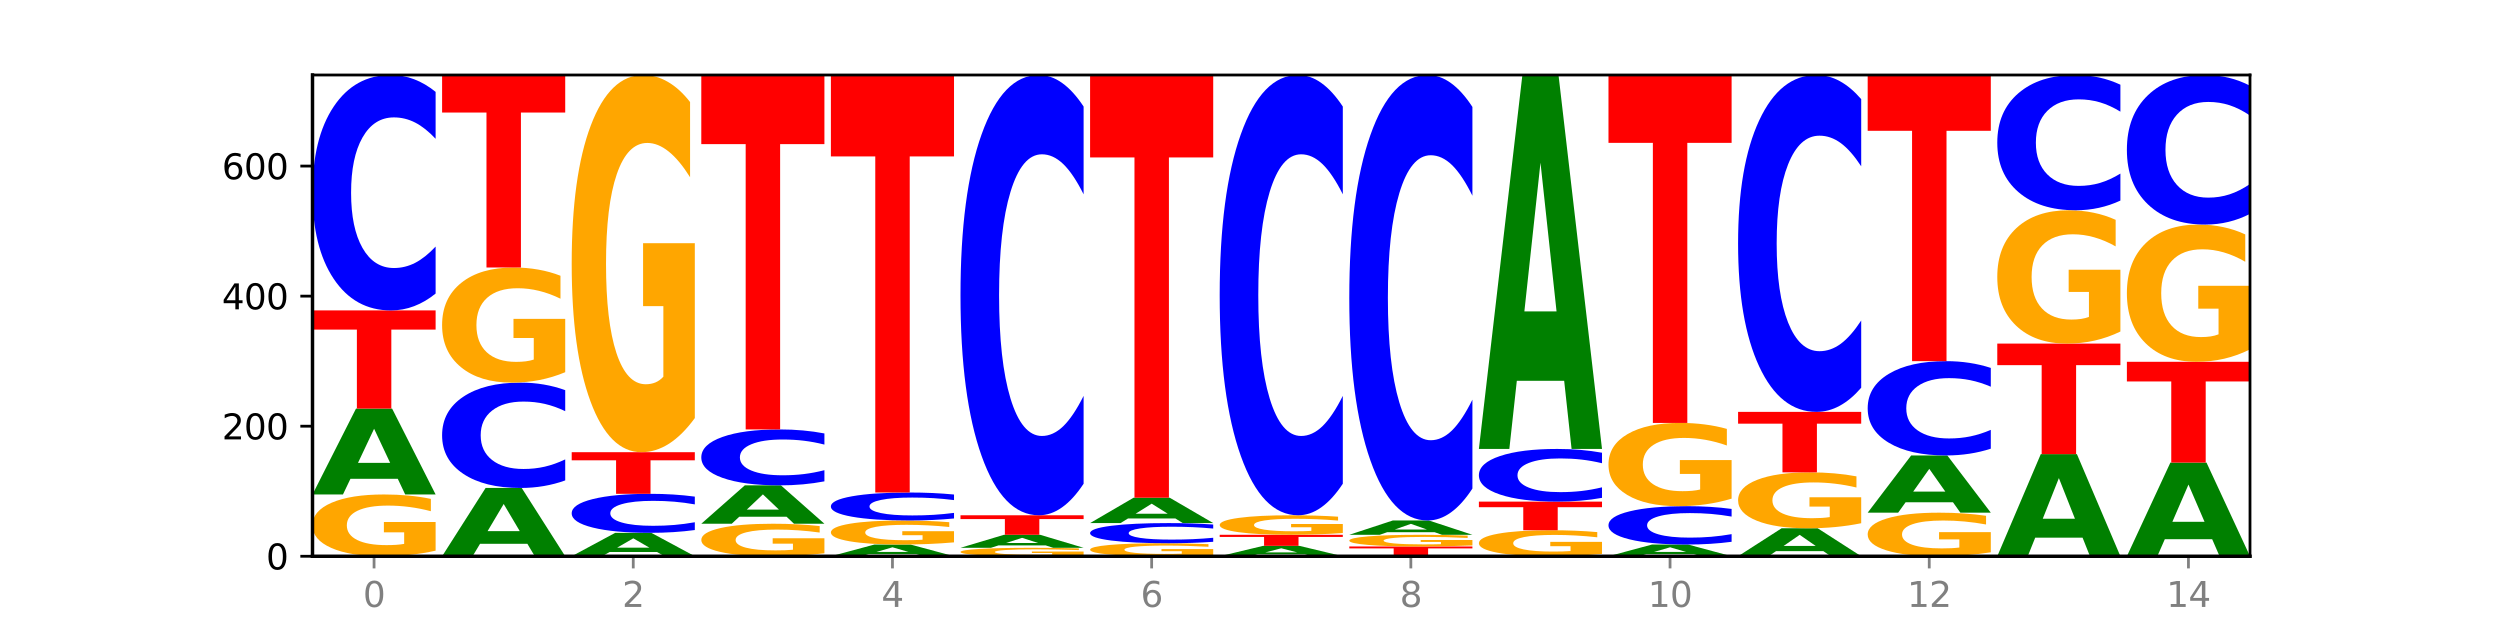 <?xml version="1.0" encoding="utf-8" standalone="no"?>
<!DOCTYPE svg PUBLIC "-//W3C//DTD SVG 1.1//EN"
  "http://www.w3.org/Graphics/SVG/1.1/DTD/svg11.dtd">
<svg xmlns:xlink="http://www.w3.org/1999/xlink" width="720pt" height="180pt" viewBox="0 0 720 180" xmlns="http://www.w3.org/2000/svg" version="1.1">
 <defs>
  <style type="text/css">*{stroke-linejoin: round; stroke-linecap: butt}</style>
 </defs>
 <g id="figure_1">
  <g id="patch_1">
   <path d="M 0 180 
L 720 180 
L 720 0 
L 0 0 
z
" style="fill: #ffffff"/>
  </g>
  <g id="axes_1">
   <g id="patch_2">
    <path d="M 90 160.2 
L 648 160.2 
L 648 21.6 
L 90 21.6 
z
" style="fill: #ffffff"/>
   </g>
   <g id="line2d_1">
    <path d="M 90 160.2 
L 648 160.2 
" clip-path="url(#pc4057bacb8)" style="fill: none; stroke: #000000; stroke-width: 0.5; stroke-linecap: square"/>
   </g>
   <g id="patch_3">
    <path d="M 125.458 158.59 
Q 121.882 159.395 118.036 159.799 
Q 114.19 160.2 110.089 160.2 
Q 100.823 160.2 95.412 157.804 
Q 90 155.407 90 151.309 
Q 90 147.163 95.507 144.785 
Q 101.022 142.407 110.614 142.407 
Q 114.309 142.407 117.694 142.73 
Q 121.088 143.05 124.091 143.682 
L 124.091 147.229 
Q 120.992 146.417 117.925 146.016 
Q 114.857 145.612 111.774 145.612 
Q 106.068 145.612 102.977 147.089 
Q 99.886 148.563 99.886 151.309 
Q 99.886 154.029 102.866 155.514 
Q 105.846 156.995 111.329 156.995 
Q 112.823 156.995 114.102 156.91 
Q 115.382 156.822 116.399 156.638 
L 116.399 153.308 
L 110.558 153.308 
L 110.558 150.342 
L 125.458 150.342 
L 125.458 158.59 
z
" clip-path="url(#pc4057bacb8)" style="fill: #ffa600"/>
   </g>
   <g id="patch_4">
    <path d="M 114.562 137.903 
L 100.925 137.903 
L 98.772 142.407 
L 90 142.407 
L 102.527 117.684 
L 112.931 117.684 
L 125.458 142.407 
L 116.693 142.407 
L 114.562 137.903 
z
M 103.1 133.314 
L 112.365 133.314 
L 107.74 123.48 
L 103.1 133.314 
z
" clip-path="url(#pc4057bacb8)" style="fill: #008000"/>
   </g>
   <g id="patch_5">
    <path d="M 90 89.402 
L 125.458 89.402 
L 125.458 94.917 
L 112.701 94.917 
L 112.701 117.684 
L 102.781 117.684 
L 102.781 94.917 
L 90 94.917 
L 90 89.402 
z
" clip-path="url(#pc4057bacb8)" style="fill: #ff0000"/>
   </g>
   <g id="patch_6">
    <path d="M 125.458 84.542 
Q 122.492 86.951 119.285 88.169 
Q 116.078 89.402 112.585 89.402 
Q 102.168 89.402 96.084 80.27 
Q 90 71.138 90 55.522 
Q 90 39.849 96.084 30.732 
Q 102.168 21.6 112.585 21.6 
Q 116.078 21.6 119.285 22.833 
Q 122.492 24.051 125.458 26.46 
L 125.458 39.975 
Q 122.465 36.782 119.562 35.298 
Q 116.658 33.813 113.451 33.813 
Q 107.698 33.813 104.401 39.597 
Q 101.114 45.368 101.114 55.522 
Q 101.114 65.634 104.401 71.418 
Q 107.698 77.189 113.451 77.189 
Q 116.658 77.189 119.562 75.704 
Q 122.465 74.205 125.458 71.012 
L 125.458 84.542 
z
" clip-path="url(#pc4057bacb8)" style="fill: #0000ff"/>
   </g>
   <g id="patch_7">
    <path d="M 151.886 156.617 
L 138.25 156.617 
L 136.097 160.2 
L 127.324 160.2 
L 139.852 140.534 
L 150.255 140.534 
L 162.783 160.2 
L 154.018 160.2 
L 151.886 156.617 
z
M 140.425 152.967 
L 149.69 152.967 
L 145.064 145.145 
L 140.425 152.967 
z
" clip-path="url(#pc4057bacb8)" style="fill: #008000"/>
   </g>
   <g id="patch_8">
    <path d="M 162.783 138.359 
Q 159.817 139.437 156.609 139.982 
Q 153.402 140.534 149.909 140.534 
Q 139.492 140.534 133.408 136.447 
Q 127.324 132.361 127.324 125.372 
Q 127.324 118.358 133.408 114.278 
Q 139.492 110.192 149.909 110.192 
Q 153.402 110.192 156.609 110.743 
Q 159.817 111.288 162.783 112.367 
L 162.783 118.415 
Q 159.79 116.986 156.886 116.321 
Q 153.983 115.657 150.776 115.657 
Q 145.022 115.657 141.726 118.246 
Q 138.438 120.828 138.438 125.372 
Q 138.438 129.897 141.726 132.486 
Q 145.022 135.068 150.776 135.068 
Q 153.983 135.068 156.886 134.404 
Q 159.79 133.733 162.783 132.304 
L 162.783 138.359 
z
" clip-path="url(#pc4057bacb8)" style="fill: #0000ff"/>
   </g>
   <g id="patch_9">
    <path d="M 162.783 107.192 
Q 159.207 108.692 155.36 109.445 
Q 151.514 110.192 147.414 110.192 
Q 138.148 110.192 132.736 105.727 
Q 127.324 101.262 127.324 93.626 
Q 127.324 85.901 132.831 81.471 
Q 138.346 77.04 147.938 77.04 
Q 151.633 77.04 155.019 77.643 
Q 158.412 78.238 161.416 79.416 
L 161.416 86.025 
Q 158.317 84.511 155.249 83.765 
Q 152.182 83.012 149.098 83.012 
Q 143.393 83.012 140.301 85.764 
Q 137.21 88.511 137.21 93.626 
Q 137.21 98.694 140.19 101.46 
Q 143.17 104.22 148.653 104.22 
Q 150.147 104.22 151.427 104.063 
Q 152.706 103.898 153.723 103.556 
L 153.723 97.351 
L 147.883 97.351 
L 147.883 91.825 
L 162.783 91.825 
L 162.783 107.192 
z
" clip-path="url(#pc4057bacb8)" style="fill: #ffa600"/>
   </g>
   <g id="patch_10">
    <path d="M 127.324 21.6 
L 162.783 21.6 
L 162.783 32.412 
L 150.026 32.412 
L 150.026 77.04 
L 140.106 77.04 
L 140.106 32.412 
L 127.324 32.412 
L 127.324 21.6 
z
" clip-path="url(#pc4057bacb8)" style="fill: #ff0000"/>
   </g>
   <g id="patch_11">
    <path d="M 189.211 158.972 
L 175.574 158.972 
L 173.421 160.2 
L 164.649 160.2 
L 177.176 153.457 
L 187.58 153.457 
L 200.107 160.2 
L 191.342 160.2 
L 189.211 158.972 
z
M 177.749 157.72 
L 187.014 157.72 
L 182.389 155.038 
L 177.749 157.72 
z
" clip-path="url(#pc4057bacb8)" style="fill: #008000"/>
   </g>
   <g id="patch_12">
    <path d="M 200.107 152.652 
Q 197.141 153.051 193.934 153.253 
Q 190.727 153.457 187.233 153.457 
Q 176.817 153.457 170.733 151.944 
Q 164.649 150.43 164.649 147.842 
Q 164.649 145.244 170.733 143.733 
Q 176.817 142.219 187.233 142.219 
Q 190.727 142.219 193.934 142.424 
Q 197.141 142.626 200.107 143.025 
L 200.107 145.265 
Q 197.114 144.736 194.211 144.49 
Q 191.307 144.244 188.1 144.244 
Q 182.347 144.244 179.05 145.202 
Q 175.762 146.159 175.762 147.842 
Q 175.762 149.518 179.05 150.477 
Q 182.347 151.433 188.1 151.433 
Q 191.307 151.433 194.211 151.187 
Q 197.114 150.939 200.107 150.409 
L 200.107 152.652 
z
" clip-path="url(#pc4057bacb8)" style="fill: #0000ff"/>
   </g>
   <g id="patch_13">
    <path d="M 164.649 130.232 
L 200.107 130.232 
L 200.107 132.57 
L 187.35 132.57 
L 187.35 142.219 
L 177.43 142.219 
L 177.43 132.57 
L 164.649 132.57 
L 164.649 130.232 
z
" clip-path="url(#pc4057bacb8)" style="fill: #ff0000"/>
   </g>
   <g id="patch_14">
    <path d="M 200.107 120.404 
Q 196.531 125.318 192.685 127.786 
Q 188.839 130.232 184.738 130.232 
Q 175.472 130.232 170.061 115.602 
Q 164.649 100.971 164.649 75.95 
Q 164.649 50.637 170.156 36.119 
Q 175.671 21.6 185.263 21.6 
Q 188.958 21.6 192.343 23.575 
Q 195.736 25.527 198.74 29.387 
L 198.74 51.041 
Q 195.641 46.082 192.574 43.636 
Q 189.506 41.168 186.423 41.168 
Q 180.717 41.168 177.626 50.189 
Q 174.535 59.187 174.535 75.95 
Q 174.535 92.556 177.515 101.621 
Q 180.495 110.665 185.978 110.665 
Q 187.472 110.665 188.751 110.149 
Q 190.031 109.61 191.048 108.488 
L 191.048 88.157 
L 185.207 88.157 
L 185.207 70.048 
L 200.107 70.048 
L 200.107 120.404 
z
" clip-path="url(#pc4057bacb8)" style="fill: #ffa600"/>
   </g>
   <g id="patch_15">
    <path d="M 237.431 159.353 
Q 233.855 159.776 230.009 159.989 
Q 226.163 160.2 222.063 160.2 
Q 212.797 160.2 207.385 158.939 
Q 201.973 157.677 201.973 155.52 
Q 201.973 153.338 207.48 152.087 
Q 212.995 150.835 222.587 150.835 
Q 226.282 150.835 229.668 151.005 
Q 233.061 151.174 236.065 151.506 
L 236.065 153.373 
Q 232.965 152.946 229.898 152.735 
Q 226.831 152.522 223.747 152.522 
Q 218.041 152.522 214.95 153.3 
Q 211.859 154.075 211.859 155.52 
Q 211.859 156.952 214.839 157.734 
Q 217.819 158.513 223.302 158.513 
Q 224.796 158.513 226.076 158.469 
Q 227.355 158.422 228.372 158.325 
L 228.372 156.573 
L 222.531 156.573 
L 222.531 155.012 
L 237.431 155.012 
L 237.431 159.353 
z
" clip-path="url(#pc4057bacb8)" style="fill: #ffa600"/>
   </g>
   <g id="patch_16">
    <path d="M 226.535 148.822 
L 212.899 148.822 
L 210.745 150.835 
L 201.973 150.835 
L 214.501 139.785 
L 224.904 139.785 
L 237.431 150.835 
L 228.667 150.835 
L 226.535 148.822 
z
M 215.073 146.771 
L 224.339 146.771 
L 219.713 142.376 
L 215.073 146.771 
z
" clip-path="url(#pc4057bacb8)" style="fill: #008000"/>
   </g>
   <g id="patch_17">
    <path d="M 237.431 138.63 
Q 234.465 139.202 231.258 139.492 
Q 228.051 139.785 224.558 139.785 
Q 214.141 139.785 208.057 137.615 
Q 201.973 135.446 201.973 131.736 
Q 201.973 128.013 208.057 125.846 
Q 214.141 123.677 224.558 123.677 
Q 228.051 123.677 231.258 123.97 
Q 234.465 124.259 237.431 124.832 
L 237.431 128.042 
Q 234.439 127.284 231.535 126.931 
Q 228.632 126.578 225.424 126.578 
Q 219.671 126.578 216.375 127.953 
Q 213.087 129.323 213.087 131.736 
Q 213.087 134.138 216.375 135.512 
Q 219.671 136.883 225.424 136.883 
Q 228.632 136.883 231.535 136.53 
Q 234.439 136.174 237.431 135.416 
L 237.431 138.63 
z
" clip-path="url(#pc4057bacb8)" style="fill: #0000ff"/>
   </g>
   <g id="patch_18">
    <path d="M 201.973 21.6 
L 237.431 21.6 
L 237.431 41.508 
L 224.675 41.508 
L 224.675 123.677 
L 214.755 123.677 
L 214.755 41.508 
L 201.973 41.508 
L 201.973 21.6 
z
" clip-path="url(#pc4057bacb8)" style="fill: #ff0000"/>
   </g>
   <g id="patch_19">
    <path d="M 263.86 159.586 
L 250.223 159.586 
L 248.07 160.2 
L 239.298 160.2 
L 251.825 156.829 
L 262.228 156.829 
L 274.756 160.2 
L 265.991 160.2 
L 263.86 159.586 
z
M 252.398 158.96 
L 261.663 158.96 
L 257.038 157.619 
L 252.398 158.96 
z
" clip-path="url(#pc4057bacb8)" style="fill: #008000"/>
   </g>
   <g id="patch_20">
    <path d="M 274.756 156.202 
Q 271.18 156.515 267.334 156.673 
Q 263.487 156.829 259.387 156.829 
Q 250.121 156.829 244.709 155.895 
Q 239.298 154.962 239.298 153.366 
Q 239.298 151.751 244.805 150.825 
Q 250.32 149.899 259.911 149.899 
Q 263.607 149.899 266.992 150.025 
Q 270.385 150.149 273.389 150.395 
L 273.389 151.777 
Q 270.29 151.46 267.222 151.304 
Q 264.155 151.147 261.072 151.147 
Q 255.366 151.147 252.275 151.722 
Q 249.183 152.296 249.183 153.366 
Q 249.183 154.425 252.163 155.003 
Q 255.143 155.58 260.627 155.58 
Q 262.121 155.58 263.4 155.547 
Q 264.679 155.513 265.697 155.442 
L 265.697 154.145 
L 259.856 154.145 
L 259.856 152.989 
L 274.756 152.989 
L 274.756 156.202 
z
" clip-path="url(#pc4057bacb8)" style="fill: #ffa600"/>
   </g>
   <g id="patch_21">
    <path d="M 274.756 149.321 
Q 271.79 149.608 268.583 149.752 
Q 265.375 149.899 261.882 149.899 
Q 251.465 149.899 245.382 148.814 
Q 239.298 147.729 239.298 145.874 
Q 239.298 144.013 245.382 142.93 
Q 251.465 141.845 261.882 141.845 
Q 265.375 141.845 268.583 141.991 
Q 271.79 142.136 274.756 142.422 
L 274.756 144.028 
Q 271.763 143.648 268.86 143.472 
Q 265.956 143.296 262.749 143.296 
Q 256.995 143.296 253.699 143.983 
Q 250.411 144.668 250.411 145.874 
Q 250.411 147.075 253.699 147.763 
Q 256.995 148.448 262.749 148.448 
Q 265.956 148.448 268.86 148.272 
Q 271.763 148.094 274.756 147.714 
L 274.756 149.321 
z
" clip-path="url(#pc4057bacb8)" style="fill: #0000ff"/>
   </g>
   <g id="patch_22">
    <path d="M 239.298 21.6 
L 274.756 21.6 
L 274.756 45.051 
L 261.999 45.051 
L 261.999 141.845 
L 252.079 141.845 
L 252.079 45.051 
L 239.298 45.051 
L 239.298 21.6 
z
" clip-path="url(#pc4057bacb8)" style="fill: #ff0000"/>
   </g>
   <g id="patch_23">
    <path d="M 312.08 159.98 
Q 308.504 160.09 304.658 160.145 
Q 300.812 160.2 296.711 160.2 
Q 287.445 160.2 282.034 159.872 
Q 276.622 159.544 276.622 158.983 
Q 276.622 158.416 282.129 158.091 
Q 287.644 157.765 297.236 157.765 
Q 300.931 157.765 304.316 157.809 
Q 307.71 157.853 310.713 157.94 
L 310.713 158.425 
Q 307.614 158.314 304.547 158.259 
Q 301.479 158.204 298.396 158.204 
Q 292.69 158.204 289.599 158.406 
Q 286.508 158.608 286.508 158.983 
Q 286.508 159.356 289.488 159.559 
Q 292.468 159.761 297.951 159.761 
Q 299.445 159.761 300.724 159.75 
Q 302.004 159.738 303.021 159.713 
L 303.021 159.257 
L 297.18 159.257 
L 297.18 158.851 
L 312.08 158.851 
L 312.08 159.98 
z
" clip-path="url(#pc4057bacb8)" style="fill: #ffa600"/>
   </g>
   <g id="patch_24">
    <path d="M 301.184 157.083 
L 287.547 157.083 
L 285.394 157.765 
L 276.622 157.765 
L 289.15 154.019 
L 299.553 154.019 
L 312.08 157.765 
L 303.315 157.765 
L 301.184 157.083 
z
M 289.722 156.387 
L 298.987 156.387 
L 294.362 154.897 
L 289.722 156.387 
z
" clip-path="url(#pc4057bacb8)" style="fill: #008000"/>
   </g>
   <g id="patch_25">
    <path d="M 276.622 148.4 
L 312.08 148.4 
L 312.08 149.496 
L 299.324 149.496 
L 299.324 154.019 
L 289.404 154.019 
L 289.404 149.496 
L 276.622 149.496 
L 276.622 148.4 
z
" clip-path="url(#pc4057bacb8)" style="fill: #ff0000"/>
   </g>
   <g id="patch_26">
    <path d="M 312.08 139.311 
Q 309.114 143.816 305.907 146.095 
Q 302.7 148.4 299.207 148.4 
Q 288.79 148.4 282.706 131.322 
Q 276.622 114.245 276.622 85.039 
Q 276.622 55.729 282.706 38.678 
Q 288.79 21.6 299.207 21.6 
Q 302.7 21.6 305.907 23.905 
Q 309.114 26.184 312.08 30.689 
L 312.08 55.965 
Q 309.087 49.993 306.184 47.217 
Q 303.28 44.44 300.073 44.44 
Q 294.32 44.44 291.023 55.258 
Q 287.736 66.05 287.736 85.039 
Q 287.736 103.951 291.023 114.768 
Q 294.32 125.56 300.073 125.56 
Q 303.28 125.56 306.184 122.784 
Q 309.087 119.981 312.08 114.009 
L 312.08 139.311 
z
" clip-path="url(#pc4057bacb8)" style="fill: #0000ff"/>
   </g>
   <g id="patch_27">
    <path d="M 349.405 159.861 
Q 345.829 160.031 341.982 160.116 
Q 338.136 160.2 334.036 160.2 
Q 324.77 160.2 319.358 159.695 
Q 313.946 159.191 313.946 158.328 
Q 313.946 157.455 319.454 156.955 
Q 324.969 156.454 334.56 156.454 
Q 338.255 156.454 341.641 156.522 
Q 345.034 156.589 348.038 156.723 
L 348.038 157.469 
Q 344.939 157.298 341.871 157.214 
Q 338.804 157.129 335.72 157.129 
Q 330.015 157.129 326.923 157.44 
Q 323.832 157.75 323.832 158.328 
Q 323.832 158.901 326.812 159.213 
Q 329.792 159.525 335.275 159.525 
Q 336.769 159.525 338.049 159.507 
Q 339.328 159.489 340.345 159.45 
L 340.345 158.749 
L 334.505 158.749 
L 334.505 158.125 
L 349.405 158.125 
L 349.405 159.861 
z
" clip-path="url(#pc4057bacb8)" style="fill: #ffa600"/>
   </g>
   <g id="patch_28">
    <path d="M 349.405 156.038 
Q 346.439 156.244 343.231 156.349 
Q 340.024 156.454 336.531 156.454 
Q 326.114 156.454 320.03 155.672 
Q 313.946 154.89 313.946 153.553 
Q 313.946 152.211 320.03 151.43 
Q 326.114 150.648 336.531 150.648 
Q 340.024 150.648 343.231 150.753 
Q 346.439 150.858 349.405 151.064 
L 349.405 152.221 
Q 346.412 151.948 343.508 151.821 
Q 340.605 151.694 337.398 151.694 
Q 331.644 151.694 328.348 152.189 
Q 325.06 152.683 325.06 153.553 
Q 325.06 154.419 328.348 154.914 
Q 331.644 155.408 337.398 155.408 
Q 340.605 155.408 343.508 155.281 
Q 346.412 155.153 349.405 154.879 
L 349.405 156.038 
z
" clip-path="url(#pc4057bacb8)" style="fill: #0000ff"/>
   </g>
   <g id="patch_29">
    <path d="M 338.508 149.317 
L 324.872 149.317 
L 322.719 150.648 
L 313.946 150.648 
L 326.474 143.343 
L 336.877 143.343 
L 349.405 150.648 
L 340.64 150.648 
L 338.508 149.317 
z
M 327.047 147.961 
L 336.312 147.961 
L 331.686 145.056 
L 327.047 147.961 
z
" clip-path="url(#pc4057bacb8)" style="fill: #008000"/>
   </g>
   <g id="patch_30">
    <path d="M 313.946 21.6 
L 349.405 21.6 
L 349.405 45.343 
L 336.648 45.343 
L 336.648 143.343 
L 326.728 143.343 
L 326.728 45.343 
L 313.946 45.343 
L 313.946 21.6 
z
" clip-path="url(#pc4057bacb8)" style="fill: #ff0000"/>
   </g>
   <g id="patch_31">
    <path d="M 375.833 159.654 
L 362.196 159.654 
L 360.043 160.2 
L 351.271 160.2 
L 363.798 157.203 
L 374.202 157.203 
L 386.729 160.2 
L 377.964 160.2 
L 375.833 159.654 
z
M 364.371 159.098 
L 373.636 159.098 
L 369.011 157.906 
L 364.371 159.098 
z
" clip-path="url(#pc4057bacb8)" style="fill: #008000"/>
   </g>
   <g id="patch_32">
    <path d="M 351.271 154.019 
L 386.729 154.019 
L 386.729 154.64 
L 373.972 154.64 
L 373.972 157.203 
L 364.052 157.203 
L 364.052 154.64 
L 351.271 154.64 
L 351.271 154.019 
z
" clip-path="url(#pc4057bacb8)" style="fill: #ff0000"/>
   </g>
   <g id="patch_33">
    <path d="M 386.729 153.511 
Q 383.153 153.765 379.307 153.893 
Q 375.461 154.019 371.36 154.019 
Q 362.094 154.019 356.683 153.262 
Q 351.271 152.506 351.271 151.211 
Q 351.271 149.902 356.778 149.151 
Q 362.293 148.4 371.885 148.4 
Q 375.58 148.4 378.965 148.502 
Q 382.358 148.603 385.362 148.803 
L 385.362 149.923 
Q 382.263 149.667 379.196 149.54 
Q 376.128 149.412 373.045 149.412 
Q 367.339 149.412 364.248 149.879 
Q 361.157 150.344 361.157 151.211 
Q 361.157 152.07 364.137 152.539 
Q 367.117 153.007 372.6 153.007 
Q 374.094 153.007 375.373 152.98 
Q 376.653 152.953 377.67 152.894 
L 377.67 151.843 
L 371.829 151.843 
L 371.829 150.906 
L 386.729 150.906 
L 386.729 153.511 
z
" clip-path="url(#pc4057bacb8)" style="fill: #ffa600"/>
   </g>
   <g id="patch_34">
    <path d="M 386.729 139.311 
Q 383.763 143.816 380.556 146.095 
Q 377.349 148.4 373.856 148.4 
Q 363.439 148.4 357.355 131.322 
Q 351.271 114.245 351.271 85.039 
Q 351.271 55.729 357.355 38.678 
Q 363.439 21.6 373.856 21.6 
Q 377.349 21.6 380.556 23.905 
Q 383.763 26.184 386.729 30.689 
L 386.729 55.965 
Q 383.736 49.993 380.833 47.217 
Q 377.929 44.44 374.722 44.44 
Q 368.969 44.44 365.672 55.258 
Q 362.385 66.05 362.385 85.039 
Q 362.385 103.951 365.672 114.768 
Q 368.969 125.56 374.722 125.56 
Q 377.929 125.56 380.833 122.784 
Q 383.736 119.981 386.729 114.009 
L 386.729 139.311 
z
" clip-path="url(#pc4057bacb8)" style="fill: #0000ff"/>
   </g>
   <g id="patch_35">
    <path d="M 388.595 157.391 
L 424.054 157.391 
L 424.054 157.938 
L 411.297 157.938 
L 411.297 160.2 
L 401.377 160.2 
L 401.377 157.938 
L 388.595 157.938 
L 388.595 157.391 
z
" clip-path="url(#pc4057bacb8)" style="fill: #ff0000"/>
   </g>
   <g id="patch_36">
    <path d="M 424.054 157.086 
Q 420.477 157.238 416.631 157.315 
Q 412.785 157.391 408.685 157.391 
Q 399.419 157.391 394.007 156.936 
Q 388.595 156.482 388.595 155.706 
Q 388.595 154.92 394.102 154.47 
Q 399.617 154.019 409.209 154.019 
Q 412.904 154.019 416.29 154.08 
Q 419.683 154.141 422.687 154.261 
L 422.687 154.933 
Q 419.587 154.779 416.52 154.703 
Q 413.453 154.626 410.369 154.626 
Q 404.664 154.626 401.572 154.906 
Q 398.481 155.186 398.481 155.706 
Q 398.481 156.221 401.461 156.503 
Q 404.441 156.783 409.924 156.783 
Q 411.418 156.783 412.698 156.767 
Q 413.977 156.751 414.994 156.716 
L 414.994 156.085 
L 409.153 156.085 
L 409.153 155.523 
L 424.054 155.523 
L 424.054 157.086 
z
" clip-path="url(#pc4057bacb8)" style="fill: #ffa600"/>
   </g>
   <g id="patch_37">
    <path d="M 413.157 153.269 
L 399.521 153.269 
L 397.367 154.019 
L 388.595 154.019 
L 401.123 149.899 
L 411.526 149.899 
L 424.054 154.019 
L 415.289 154.019 
L 413.157 153.269 
z
M 401.695 152.504 
L 410.961 152.504 
L 406.335 150.865 
L 401.695 152.504 
z
" clip-path="url(#pc4057bacb8)" style="fill: #008000"/>
   </g>
   <g id="patch_38">
    <path d="M 424.054 140.702 
Q 421.087 145.261 417.88 147.566 
Q 414.673 149.899 411.18 149.899 
Q 400.763 149.899 394.679 132.619 
Q 388.595 115.339 388.595 85.789 
Q 388.595 56.133 394.679 38.88 
Q 400.763 21.6 411.18 21.6 
Q 414.673 21.6 417.88 23.932 
Q 421.087 26.238 424.054 30.796 
L 424.054 56.371 
Q 421.061 50.329 418.157 47.519 
Q 415.254 44.71 412.047 44.71 
Q 406.293 44.71 402.997 55.656 
Q 399.709 66.575 399.709 85.789 
Q 399.709 104.924 402.997 115.869 
Q 406.293 126.788 412.047 126.788 
Q 415.254 126.788 418.157 123.979 
Q 421.061 121.143 424.054 115.101 
L 424.054 140.702 
z
" clip-path="url(#pc4057bacb8)" style="fill: #0000ff"/>
   </g>
   <g id="patch_39">
    <path d="M 461.378 159.522 
Q 457.802 159.861 453.956 160.031 
Q 450.11 160.2 446.009 160.2 
Q 436.743 160.2 431.331 159.191 
Q 425.92 158.182 425.92 156.456 
Q 425.92 154.711 431.427 153.709 
Q 436.942 152.708 446.533 152.708 
Q 450.229 152.708 453.614 152.844 
Q 457.007 152.979 460.011 153.245 
L 460.011 154.739 
Q 456.912 154.397 453.844 154.228 
Q 450.777 154.058 447.694 154.058 
Q 441.988 154.058 438.897 154.68 
Q 435.805 155.3 435.805 156.456 
Q 435.805 157.602 438.785 158.227 
Q 441.765 158.851 447.249 158.851 
Q 448.743 158.851 450.022 158.815 
Q 451.302 158.778 452.319 158.7 
L 452.319 157.298 
L 446.478 157.298 
L 446.478 156.049 
L 461.378 156.049 
L 461.378 159.522 
z
" clip-path="url(#pc4057bacb8)" style="fill: #ffa600"/>
   </g>
   <g id="patch_40">
    <path d="M 425.92 144.467 
L 461.378 144.467 
L 461.378 146.074 
L 448.621 146.074 
L 448.621 152.708 
L 438.701 152.708 
L 438.701 146.074 
L 425.92 146.074 
L 425.92 144.467 
z
" clip-path="url(#pc4057bacb8)" style="fill: #ff0000"/>
   </g>
   <g id="patch_41">
    <path d="M 461.378 143.38 
Q 458.412 143.919 455.205 144.191 
Q 451.997 144.467 448.504 144.467 
Q 438.088 144.467 432.004 142.424 
Q 425.92 140.38 425.92 136.886 
Q 425.92 133.379 432.004 131.339 
Q 438.088 129.296 448.504 129.296 
Q 451.997 129.296 455.205 129.572 
Q 458.412 129.844 461.378 130.383 
L 461.378 133.408 
Q 458.385 132.693 455.482 132.361 
Q 452.578 132.029 449.371 132.029 
Q 443.618 132.029 440.321 133.323 
Q 437.033 134.614 437.033 136.886 
Q 437.033 139.149 440.321 140.443 
Q 443.618 141.734 449.371 141.734 
Q 452.578 141.734 455.482 141.402 
Q 458.385 141.067 461.378 140.352 
L 461.378 143.38 
z
" clip-path="url(#pc4057bacb8)" style="fill: #0000ff"/>
   </g>
   <g id="patch_42">
    <path d="M 450.482 109.677 
L 436.845 109.677 
L 434.692 129.296 
L 425.92 129.296 
L 438.447 21.6 
L 448.85 21.6 
L 461.378 129.296 
L 452.613 129.296 
L 450.482 109.677 
z
M 439.02 89.689 
L 448.285 89.689 
L 443.66 46.851 
L 439.02 89.689 
z
" clip-path="url(#pc4057bacb8)" style="fill: #008000"/>
   </g>
   <g id="patch_43">
    <path d="M 487.806 159.586 
L 474.169 159.586 
L 472.016 160.2 
L 463.244 160.2 
L 475.772 156.829 
L 486.175 156.829 
L 498.702 160.2 
L 489.937 160.2 
L 487.806 159.586 
z
M 476.344 158.96 
L 485.609 158.96 
L 480.984 157.619 
L 476.344 158.96 
z
" clip-path="url(#pc4057bacb8)" style="fill: #008000"/>
   </g>
   <g id="patch_44">
    <path d="M 498.702 156.037 
Q 495.736 156.429 492.529 156.628 
Q 489.322 156.829 485.829 156.829 
Q 475.412 156.829 469.328 155.34 
Q 463.244 153.852 463.244 151.307 
Q 463.244 148.752 469.328 147.266 
Q 475.412 145.778 485.829 145.778 
Q 489.322 145.778 492.529 145.979 
Q 495.736 146.178 498.702 146.57 
L 498.702 148.773 
Q 495.71 148.253 492.806 148.011 
Q 489.903 147.769 486.695 147.769 
Q 480.942 147.769 477.645 148.711 
Q 474.358 149.652 474.358 151.307 
Q 474.358 152.955 477.645 153.898 
Q 480.942 154.838 486.695 154.838 
Q 489.903 154.838 492.806 154.596 
Q 495.71 154.352 498.702 153.831 
L 498.702 156.037 
z
" clip-path="url(#pc4057bacb8)" style="fill: #0000ff"/>
   </g>
   <g id="patch_45">
    <path d="M 498.702 143.609 
Q 495.126 144.694 491.28 145.238 
Q 487.434 145.778 483.333 145.778 
Q 474.068 145.778 468.656 142.549 
Q 463.244 139.32 463.244 133.799 
Q 463.244 128.212 468.751 125.008 
Q 474.266 121.804 483.858 121.804 
Q 487.553 121.804 490.938 122.24 
Q 494.332 122.671 497.336 123.522 
L 497.336 128.301 
Q 494.236 127.207 491.169 126.667 
Q 488.101 126.122 485.018 126.122 
Q 479.312 126.122 476.221 128.113 
Q 473.13 130.099 473.13 133.799 
Q 473.13 137.463 476.11 139.464 
Q 479.09 141.46 484.573 141.46 
Q 486.067 141.46 487.347 141.346 
Q 488.626 141.227 489.643 140.979 
L 489.643 136.493 
L 483.802 136.493 
L 483.802 132.496 
L 498.702 132.496 
L 498.702 143.609 
z
" clip-path="url(#pc4057bacb8)" style="fill: #ffa600"/>
   </g>
   <g id="patch_46">
    <path d="M 463.244 21.6 
L 498.702 21.6 
L 498.702 41.143 
L 485.946 41.143 
L 485.946 121.804 
L 476.026 121.804 
L 476.026 41.143 
L 463.244 41.143 
L 463.244 21.6 
z
" clip-path="url(#pc4057bacb8)" style="fill: #ff0000"/>
   </g>
   <g id="patch_47">
    <path d="M 525.13 158.733 
L 511.494 158.733 
L 509.341 160.2 
L 500.569 160.2 
L 513.096 152.146 
L 523.499 152.146 
L 536.027 160.2 
L 527.262 160.2 
L 525.13 158.733 
z
M 513.669 157.238 
L 522.934 157.238 
L 518.309 154.035 
L 513.669 157.238 
z
" clip-path="url(#pc4057bacb8)" style="fill: #008000"/>
   </g>
   <g id="patch_48">
    <path d="M 536.027 150.689 
Q 532.451 151.418 528.605 151.784 
Q 524.758 152.146 520.658 152.146 
Q 511.392 152.146 505.98 149.977 
Q 500.569 147.807 500.569 144.097 
Q 500.569 140.344 506.076 138.191 
Q 511.591 136.039 521.182 136.039 
Q 524.878 136.039 528.263 136.331 
Q 531.656 136.621 534.66 137.193 
L 534.66 140.404 
Q 531.561 139.669 528.493 139.306 
Q 525.426 138.94 522.343 138.94 
Q 516.637 138.94 513.546 140.278 
Q 510.454 141.612 510.454 144.097 
Q 510.454 146.56 513.434 147.904 
Q 516.414 149.245 521.898 149.245 
Q 523.391 149.245 524.671 149.168 
Q 525.95 149.088 526.968 148.922 
L 526.968 145.907 
L 521.127 145.907 
L 521.127 143.222 
L 536.027 143.222 
L 536.027 150.689 
z
" clip-path="url(#pc4057bacb8)" style="fill: #ffa600"/>
   </g>
   <g id="patch_49">
    <path d="M 500.569 118.62 
L 536.027 118.62 
L 536.027 122.017 
L 523.27 122.017 
L 523.27 136.039 
L 513.35 136.039 
L 513.35 122.017 
L 500.569 122.017 
L 500.569 118.62 
z
" clip-path="url(#pc4057bacb8)" style="fill: #ff0000"/>
   </g>
   <g id="patch_50">
    <path d="M 536.027 111.666 
Q 533.061 115.113 529.854 116.856 
Q 526.646 118.62 523.153 118.62 
Q 512.736 118.62 506.652 105.553 
Q 500.569 92.486 500.569 70.14 
Q 500.569 47.714 506.652 34.667 
Q 512.736 21.6 523.153 21.6 
Q 526.646 21.6 529.854 23.364 
Q 533.061 25.107 536.027 28.554 
L 536.027 47.894 
Q 533.034 43.325 530.13 41.2 
Q 527.227 39.076 524.02 39.076 
Q 518.266 39.076 514.97 47.353 
Q 511.682 55.61 511.682 70.14 
Q 511.682 84.61 514.97 92.887 
Q 518.266 101.144 524.02 101.144 
Q 527.227 101.144 530.13 99.02 
Q 533.034 96.875 536.027 92.306 
L 536.027 111.666 
z
" clip-path="url(#pc4057bacb8)" style="fill: #0000ff"/>
   </g>
   <g id="patch_51">
    <path d="M 573.351 159.065 
Q 569.775 159.632 565.929 159.917 
Q 562.083 160.2 557.982 160.2 
Q 548.716 160.2 543.305 158.51 
Q 537.893 156.82 537.893 153.929 
Q 537.893 151.005 543.4 149.328 
Q 548.915 147.651 558.507 147.651 
Q 562.202 147.651 565.587 147.879 
Q 568.98 148.105 571.984 148.551 
L 571.984 151.052 
Q 568.885 150.479 565.818 150.197 
Q 562.75 149.911 559.667 149.911 
Q 553.961 149.911 550.87 150.954 
Q 547.779 151.993 547.779 153.929 
Q 547.779 155.848 550.759 156.895 
Q 553.739 157.94 559.222 157.94 
Q 560.716 157.94 561.995 157.88 
Q 563.275 157.818 564.292 157.688 
L 564.292 155.34 
L 558.451 155.34 
L 558.451 153.248 
L 573.351 153.248 
L 573.351 159.065 
z
" clip-path="url(#pc4057bacb8)" style="fill: #ffa600"/>
   </g>
   <g id="patch_52">
    <path d="M 562.455 144.649 
L 548.818 144.649 
L 546.665 147.651 
L 537.893 147.651 
L 550.42 131.169 
L 560.824 131.169 
L 573.351 147.651 
L 564.586 147.651 
L 562.455 144.649 
z
M 550.993 141.589 
L 560.258 141.589 
L 555.633 135.033 
L 550.993 141.589 
z
" clip-path="url(#pc4057bacb8)" style="fill: #008000"/>
   </g>
   <g id="patch_53">
    <path d="M 573.351 129.222 
Q 570.385 130.187 567.178 130.675 
Q 563.971 131.169 560.478 131.169 
Q 550.061 131.169 543.977 127.511 
Q 537.893 123.853 537.893 117.598 
Q 537.893 111.321 543.977 107.669 
Q 550.061 104.011 560.478 104.011 
Q 563.971 104.011 567.178 104.504 
Q 570.385 104.993 573.351 105.957 
L 573.351 111.371 
Q 570.358 110.092 567.455 109.497 
Q 564.551 108.903 561.344 108.903 
Q 555.591 108.903 552.294 111.22 
Q 549.007 113.531 549.007 117.598 
Q 549.007 121.649 552.294 123.966 
Q 555.591 126.277 561.344 126.277 
Q 564.551 126.277 567.455 125.682 
Q 570.358 125.082 573.351 123.803 
L 573.351 129.222 
z
" clip-path="url(#pc4057bacb8)" style="fill: #0000ff"/>
   </g>
   <g id="patch_54">
    <path d="M 537.893 21.6 
L 573.351 21.6 
L 573.351 37.672 
L 560.594 37.672 
L 560.594 104.011 
L 550.674 104.011 
L 550.674 37.672 
L 537.893 37.672 
L 537.893 21.6 
z
" clip-path="url(#pc4057bacb8)" style="fill: #ff0000"/>
   </g>
   <g id="patch_55">
    <path d="M 599.779 154.843 
L 586.143 154.843 
L 583.99 160.2 
L 575.217 160.2 
L 587.745 130.794 
L 598.148 130.794 
L 610.676 160.2 
L 601.911 160.2 
L 599.779 154.843 
z
M 588.318 149.386 
L 597.583 149.386 
L 592.957 137.689 
L 588.318 149.386 
z
" clip-path="url(#pc4057bacb8)" style="fill: #008000"/>
   </g>
   <g id="patch_56">
    <path d="M 575.217 98.954 
L 610.676 98.954 
L 610.676 105.164 
L 597.919 105.164 
L 597.919 130.794 
L 587.999 130.794 
L 587.999 105.164 
L 575.217 105.164 
L 575.217 98.954 
z
" clip-path="url(#pc4057bacb8)" style="fill: #ff0000"/>
   </g>
   <g id="patch_57">
    <path d="M 610.676 95.48 
Q 607.1 97.217 603.253 98.089 
Q 599.407 98.954 595.307 98.954 
Q 586.041 98.954 580.629 93.783 
Q 575.217 88.611 575.217 79.768 
Q 575.217 70.821 580.724 65.689 
Q 586.239 60.558 595.831 60.558 
Q 599.526 60.558 602.912 61.256 
Q 606.305 61.946 609.309 63.31 
L 609.309 70.964 
Q 606.21 69.211 603.142 68.346 
Q 600.075 67.474 596.991 67.474 
Q 591.286 67.474 588.194 70.662 
Q 585.103 73.843 585.103 79.768 
Q 585.103 85.637 588.083 88.841 
Q 591.063 92.038 596.546 92.038 
Q 598.04 92.038 599.32 91.855 
Q 600.599 91.665 601.616 91.268 
L 601.616 84.082 
L 595.776 84.082 
L 595.776 77.682 
L 610.676 77.682 
L 610.676 95.48 
z
" clip-path="url(#pc4057bacb8)" style="fill: #ffa600"/>
   </g>
   <g id="patch_58">
    <path d="M 610.676 57.765 
Q 607.71 59.15 604.502 59.85 
Q 601.295 60.558 597.802 60.558 
Q 587.385 60.558 581.301 55.311 
Q 575.217 50.064 575.217 41.091 
Q 575.217 32.086 581.301 26.847 
Q 587.385 21.6 597.802 21.6 
Q 601.295 21.6 604.502 22.308 
Q 607.71 23.008 610.676 24.392 
L 610.676 32.158 
Q 607.683 30.323 604.779 29.47 
Q 601.876 28.617 598.669 28.617 
Q 592.915 28.617 589.619 31.941 
Q 586.331 35.257 586.331 41.091 
Q 586.331 46.901 589.619 50.225 
Q 592.915 53.54 598.669 53.54 
Q 601.876 53.54 604.779 52.687 
Q 607.683 51.826 610.676 49.992 
L 610.676 57.765 
z
" clip-path="url(#pc4057bacb8)" style="fill: #0000ff"/>
   </g>
   <g id="patch_59">
    <path d="M 637.104 155.287 
L 623.467 155.287 
L 621.314 160.2 
L 612.542 160.2 
L 625.069 133.229 
L 635.473 133.229 
L 648 160.2 
L 639.235 160.2 
L 637.104 155.287 
z
M 625.642 150.281 
L 634.907 150.281 
L 630.282 139.553 
L 625.642 150.281 
z
" clip-path="url(#pc4057bacb8)" style="fill: #008000"/>
   </g>
   <g id="patch_60">
    <path d="M 612.542 104.198 
L 648 104.198 
L 648 109.86 
L 635.243 109.86 
L 635.243 133.229 
L 625.323 133.229 
L 625.323 109.86 
L 612.542 109.86 
L 612.542 104.198 
z
" clip-path="url(#pc4057bacb8)" style="fill: #ff0000"/>
   </g>
   <g id="patch_61">
    <path d="M 648 100.622 
Q 644.424 102.41 640.578 103.308 
Q 636.732 104.198 632.631 104.198 
Q 623.365 104.198 617.954 98.875 
Q 612.542 93.553 612.542 84.45 
Q 612.542 75.242 618.049 69.96 
Q 623.564 64.678 633.156 64.678 
Q 636.851 64.678 640.236 65.397 
Q 643.629 66.107 646.633 67.511 
L 646.633 75.389 
Q 643.534 73.585 640.467 72.695 
Q 637.399 71.797 634.316 71.797 
Q 628.61 71.797 625.519 75.079 
Q 622.428 78.352 622.428 84.45 
Q 622.428 90.492 625.408 93.79 
Q 628.388 97.079 633.871 97.079 
Q 635.365 97.079 636.644 96.892 
Q 637.924 96.696 638.941 96.288 
L 638.941 88.891 
L 633.1 88.891 
L 633.1 82.303 
L 648 82.303 
L 648 100.622 
z
" clip-path="url(#pc4057bacb8)" style="fill: #ffa600"/>
   </g>
   <g id="patch_62">
    <path d="M 648 61.591 
Q 645.034 63.121 641.827 63.895 
Q 638.62 64.678 635.126 64.678 
Q 624.71 64.678 618.626 58.876 
Q 612.542 53.075 612.542 43.153 
Q 612.542 33.195 618.626 27.402 
Q 624.71 21.6 635.126 21.6 
Q 638.62 21.6 641.827 22.383 
Q 645.034 23.157 648 24.688 
L 648 33.275 
Q 645.007 31.246 642.104 30.303 
Q 639.2 29.36 635.993 29.36 
Q 630.24 29.36 626.943 33.035 
Q 623.655 36.701 623.655 43.153 
Q 623.655 49.577 626.943 53.253 
Q 630.24 56.919 635.993 56.919 
Q 639.2 56.919 642.104 55.975 
Q 645.007 55.023 648 52.994 
L 648 61.591 
z
" clip-path="url(#pc4057bacb8)" style="fill: #0000ff"/>
   </g>
   <g id="matplotlib.axis_1">
    <g id="xtick_1">
     <g id="line2d_2">
      <defs>
       <path id="mc0d6d04f7d" d="M 0 0 
L 0 3.5 
" style="stroke: #808080; stroke-width: 0.8"/>
      </defs>
      <g>
       <use xlink:href="#mc0d6d04f7d" x="107.729" y="160.2" style="fill: #808080; stroke: #808080; stroke-width: 0.8"/>
      </g>
     </g>
     <g id="text_1">
      <!-- 0 -->
      <g style="fill: #808080" transform="translate(104.548 174.798) scale(0.1 -0.1)">
       <defs>
        <path id="DejaVuSans-30" d="M 2034 4250 
Q 1547 4250 1301 3770 
Q 1056 3291 1056 2328 
Q 1056 1369 1301 889 
Q 1547 409 2034 409 
Q 2525 409 2770 889 
Q 3016 1369 3016 2328 
Q 3016 3291 2770 3770 
Q 2525 4250 2034 4250 
z
M 2034 4750 
Q 2819 4750 3233 4129 
Q 3647 3509 3647 2328 
Q 3647 1150 3233 529 
Q 2819 -91 2034 -91 
Q 1250 -91 836 529 
Q 422 1150 422 2328 
Q 422 3509 836 4129 
Q 1250 4750 2034 4750 
z
" transform="scale(0.016)"/>
       </defs>
       <use xlink:href="#DejaVuSans-30"/>
      </g>
     </g>
    </g>
    <g id="xtick_2">
     <g id="line2d_3">
      <g>
       <use xlink:href="#mc0d6d04f7d" x="182.378" y="160.2" style="fill: #808080; stroke: #808080; stroke-width: 0.8"/>
      </g>
     </g>
     <g id="text_2">
      <!-- 2 -->
      <g style="fill: #808080" transform="translate(179.197 174.798) scale(0.1 -0.1)">
       <defs>
        <path id="DejaVuSans-32" d="M 1228 531 
L 3431 531 
L 3431 0 
L 469 0 
L 469 531 
Q 828 903 1448 1529 
Q 2069 2156 2228 2338 
Q 2531 2678 2651 2914 
Q 2772 3150 2772 3378 
Q 2772 3750 2511 3984 
Q 2250 4219 1831 4219 
Q 1534 4219 1204 4116 
Q 875 4013 500 3803 
L 500 4441 
Q 881 4594 1212 4672 
Q 1544 4750 1819 4750 
Q 2544 4750 2975 4387 
Q 3406 4025 3406 3419 
Q 3406 3131 3298 2873 
Q 3191 2616 2906 2266 
Q 2828 2175 2409 1742 
Q 1991 1309 1228 531 
z
" transform="scale(0.016)"/>
       </defs>
       <use xlink:href="#DejaVuSans-32"/>
      </g>
     </g>
    </g>
    <g id="xtick_3">
     <g id="line2d_4">
      <g>
       <use xlink:href="#mc0d6d04f7d" x="257.027" y="160.2" style="fill: #808080; stroke: #808080; stroke-width: 0.8"/>
      </g>
     </g>
     <g id="text_3">
      <!-- 4 -->
      <g style="fill: #808080" transform="translate(253.846 174.798) scale(0.1 -0.1)">
       <defs>
        <path id="DejaVuSans-34" d="M 2419 4116 
L 825 1625 
L 2419 1625 
L 2419 4116 
z
M 2253 4666 
L 3047 4666 
L 3047 1625 
L 3713 1625 
L 3713 1100 
L 3047 1100 
L 3047 0 
L 2419 0 
L 2419 1100 
L 313 1100 
L 313 1709 
L 2253 4666 
z
" transform="scale(0.016)"/>
       </defs>
       <use xlink:href="#DejaVuSans-34"/>
      </g>
     </g>
    </g>
    <g id="xtick_4">
     <g id="line2d_5">
      <g>
       <use xlink:href="#mc0d6d04f7d" x="331.676" y="160.2" style="fill: #808080; stroke: #808080; stroke-width: 0.8"/>
      </g>
     </g>
     <g id="text_4">
      <!-- 6 -->
      <g style="fill: #808080" transform="translate(328.494 174.798) scale(0.1 -0.1)">
       <defs>
        <path id="DejaVuSans-36" d="M 2113 2584 
Q 1688 2584 1439 2293 
Q 1191 2003 1191 1497 
Q 1191 994 1439 701 
Q 1688 409 2113 409 
Q 2538 409 2786 701 
Q 3034 994 3034 1497 
Q 3034 2003 2786 2293 
Q 2538 2584 2113 2584 
z
M 3366 4563 
L 3366 3988 
Q 3128 4100 2886 4159 
Q 2644 4219 2406 4219 
Q 1781 4219 1451 3797 
Q 1122 3375 1075 2522 
Q 1259 2794 1537 2939 
Q 1816 3084 2150 3084 
Q 2853 3084 3261 2657 
Q 3669 2231 3669 1497 
Q 3669 778 3244 343 
Q 2819 -91 2113 -91 
Q 1303 -91 875 529 
Q 447 1150 447 2328 
Q 447 3434 972 4092 
Q 1497 4750 2381 4750 
Q 2619 4750 2861 4703 
Q 3103 4656 3366 4563 
z
" transform="scale(0.016)"/>
       </defs>
       <use xlink:href="#DejaVuSans-36"/>
      </g>
     </g>
    </g>
    <g id="xtick_5">
     <g id="line2d_6">
      <g>
       <use xlink:href="#mc0d6d04f7d" x="406.324" y="160.2" style="fill: #808080; stroke: #808080; stroke-width: 0.8"/>
      </g>
     </g>
     <g id="text_5">
      <!-- 8 -->
      <g style="fill: #808080" transform="translate(403.143 174.798) scale(0.1 -0.1)">
       <defs>
        <path id="DejaVuSans-38" d="M 2034 2216 
Q 1584 2216 1326 1975 
Q 1069 1734 1069 1313 
Q 1069 891 1326 650 
Q 1584 409 2034 409 
Q 2484 409 2743 651 
Q 3003 894 3003 1313 
Q 3003 1734 2745 1975 
Q 2488 2216 2034 2216 
z
M 1403 2484 
Q 997 2584 770 2862 
Q 544 3141 544 3541 
Q 544 4100 942 4425 
Q 1341 4750 2034 4750 
Q 2731 4750 3128 4425 
Q 3525 4100 3525 3541 
Q 3525 3141 3298 2862 
Q 3072 2584 2669 2484 
Q 3125 2378 3379 2068 
Q 3634 1759 3634 1313 
Q 3634 634 3220 271 
Q 2806 -91 2034 -91 
Q 1263 -91 848 271 
Q 434 634 434 1313 
Q 434 1759 690 2068 
Q 947 2378 1403 2484 
z
M 1172 3481 
Q 1172 3119 1398 2916 
Q 1625 2713 2034 2713 
Q 2441 2713 2670 2916 
Q 2900 3119 2900 3481 
Q 2900 3844 2670 4047 
Q 2441 4250 2034 4250 
Q 1625 4250 1398 4047 
Q 1172 3844 1172 3481 
z
" transform="scale(0.016)"/>
       </defs>
       <use xlink:href="#DejaVuSans-38"/>
      </g>
     </g>
    </g>
    <g id="xtick_6">
     <g id="line2d_7">
      <g>
       <use xlink:href="#mc0d6d04f7d" x="480.973" y="160.2" style="fill: #808080; stroke: #808080; stroke-width: 0.8"/>
      </g>
     </g>
     <g id="text_6">
      <!-- 10 -->
      <g style="fill: #808080" transform="translate(474.611 174.798) scale(0.1 -0.1)">
       <defs>
        <path id="DejaVuSans-31" d="M 794 531 
L 1825 531 
L 1825 4091 
L 703 3866 
L 703 4441 
L 1819 4666 
L 2450 4666 
L 2450 531 
L 3481 531 
L 3481 0 
L 794 0 
L 794 531 
z
" transform="scale(0.016)"/>
       </defs>
       <use xlink:href="#DejaVuSans-31"/>
       <use xlink:href="#DejaVuSans-30" x="63.623"/>
      </g>
     </g>
    </g>
    <g id="xtick_7">
     <g id="line2d_8">
      <g>
       <use xlink:href="#mc0d6d04f7d" x="555.622" y="160.2" style="fill: #808080; stroke: #808080; stroke-width: 0.8"/>
      </g>
     </g>
     <g id="text_7">
      <!-- 12 -->
      <g style="fill: #808080" transform="translate(549.26 174.798) scale(0.1 -0.1)">
       <use xlink:href="#DejaVuSans-31"/>
       <use xlink:href="#DejaVuSans-32" x="63.623"/>
      </g>
     </g>
    </g>
    <g id="xtick_8">
     <g id="line2d_9">
      <g>
       <use xlink:href="#mc0d6d04f7d" x="630.271" y="160.2" style="fill: #808080; stroke: #808080; stroke-width: 0.8"/>
      </g>
     </g>
     <g id="text_8">
      <!-- 14 -->
      <g style="fill: #808080" transform="translate(623.908 174.798) scale(0.1 -0.1)">
       <use xlink:href="#DejaVuSans-31"/>
       <use xlink:href="#DejaVuSans-34" x="63.623"/>
      </g>
     </g>
    </g>
   </g>
   <g id="matplotlib.axis_2">
    <g id="ytick_1">
     <g id="line2d_10">
      <defs>
       <path id="m82af04a084" d="M 0 0 
L -3.5 0 
" style="stroke: #000000; stroke-width: 0.8"/>
      </defs>
      <g>
       <use xlink:href="#m82af04a084" x="90" y="160.2" style="stroke: #000000; stroke-width: 0.8"/>
      </g>
     </g>
     <g id="text_9">
      <!-- 0 -->
      <g transform="translate(76.638 163.999) scale(0.1 -0.1)">
       <use xlink:href="#DejaVuSans-30"/>
      </g>
     </g>
    </g>
    <g id="ytick_2">
     <g id="line2d_11">
      <g>
       <use xlink:href="#m82af04a084" x="90" y="122.741" style="stroke: #000000; stroke-width: 0.8"/>
      </g>
     </g>
     <g id="text_10">
      <!-- 200 -->
      <g transform="translate(63.913 126.54) scale(0.1 -0.1)">
       <use xlink:href="#DejaVuSans-32"/>
       <use xlink:href="#DejaVuSans-30" x="63.623"/>
       <use xlink:href="#DejaVuSans-30" x="127.246"/>
      </g>
     </g>
    </g>
    <g id="ytick_3">
     <g id="line2d_12">
      <g>
       <use xlink:href="#m82af04a084" x="90" y="85.281" style="stroke: #000000; stroke-width: 0.8"/>
      </g>
     </g>
     <g id="text_11">
      <!-- 400 -->
      <g transform="translate(63.913 89.08) scale(0.1 -0.1)">
       <use xlink:href="#DejaVuSans-34"/>
       <use xlink:href="#DejaVuSans-30" x="63.623"/>
       <use xlink:href="#DejaVuSans-30" x="127.246"/>
      </g>
     </g>
    </g>
    <g id="ytick_4">
     <g id="line2d_13">
      <g>
       <use xlink:href="#m82af04a084" x="90" y="47.822" style="stroke: #000000; stroke-width: 0.8"/>
      </g>
     </g>
     <g id="text_12">
      <!-- 600 -->
      <g transform="translate(63.913 51.621) scale(0.1 -0.1)">
       <use xlink:href="#DejaVuSans-36"/>
       <use xlink:href="#DejaVuSans-30" x="63.623"/>
       <use xlink:href="#DejaVuSans-30" x="127.246"/>
      </g>
     </g>
    </g>
   </g>
   <g id="patch_63">
    <path d="M 90 160.2 
L 90 21.6 
" style="fill: none; stroke: #000000; stroke-linejoin: miter; stroke-linecap: square"/>
   </g>
   <g id="patch_64">
    <path d="M 648 160.2 
L 648 21.6 
" style="fill: none; stroke: #000000; stroke-width: 0.8; stroke-linejoin: miter; stroke-linecap: square"/>
   </g>
   <g id="patch_65">
    <path d="M 90 160.2 
L 648 160.2 
" style="fill: none; stroke: #000000; stroke-linejoin: miter; stroke-linecap: square"/>
   </g>
   <g id="patch_66">
    <path d="M 90 21.6 
L 648 21.6 
" style="fill: none; stroke: #000000; stroke-width: 0.8; stroke-linejoin: miter; stroke-linecap: square"/>
   </g>
  </g>
 </g>
 <defs>
  <clipPath id="pc4057bacb8">
   <rect x="90" y="21.6" width="558" height="138.6"/>
  </clipPath>
 </defs>
</svg>
